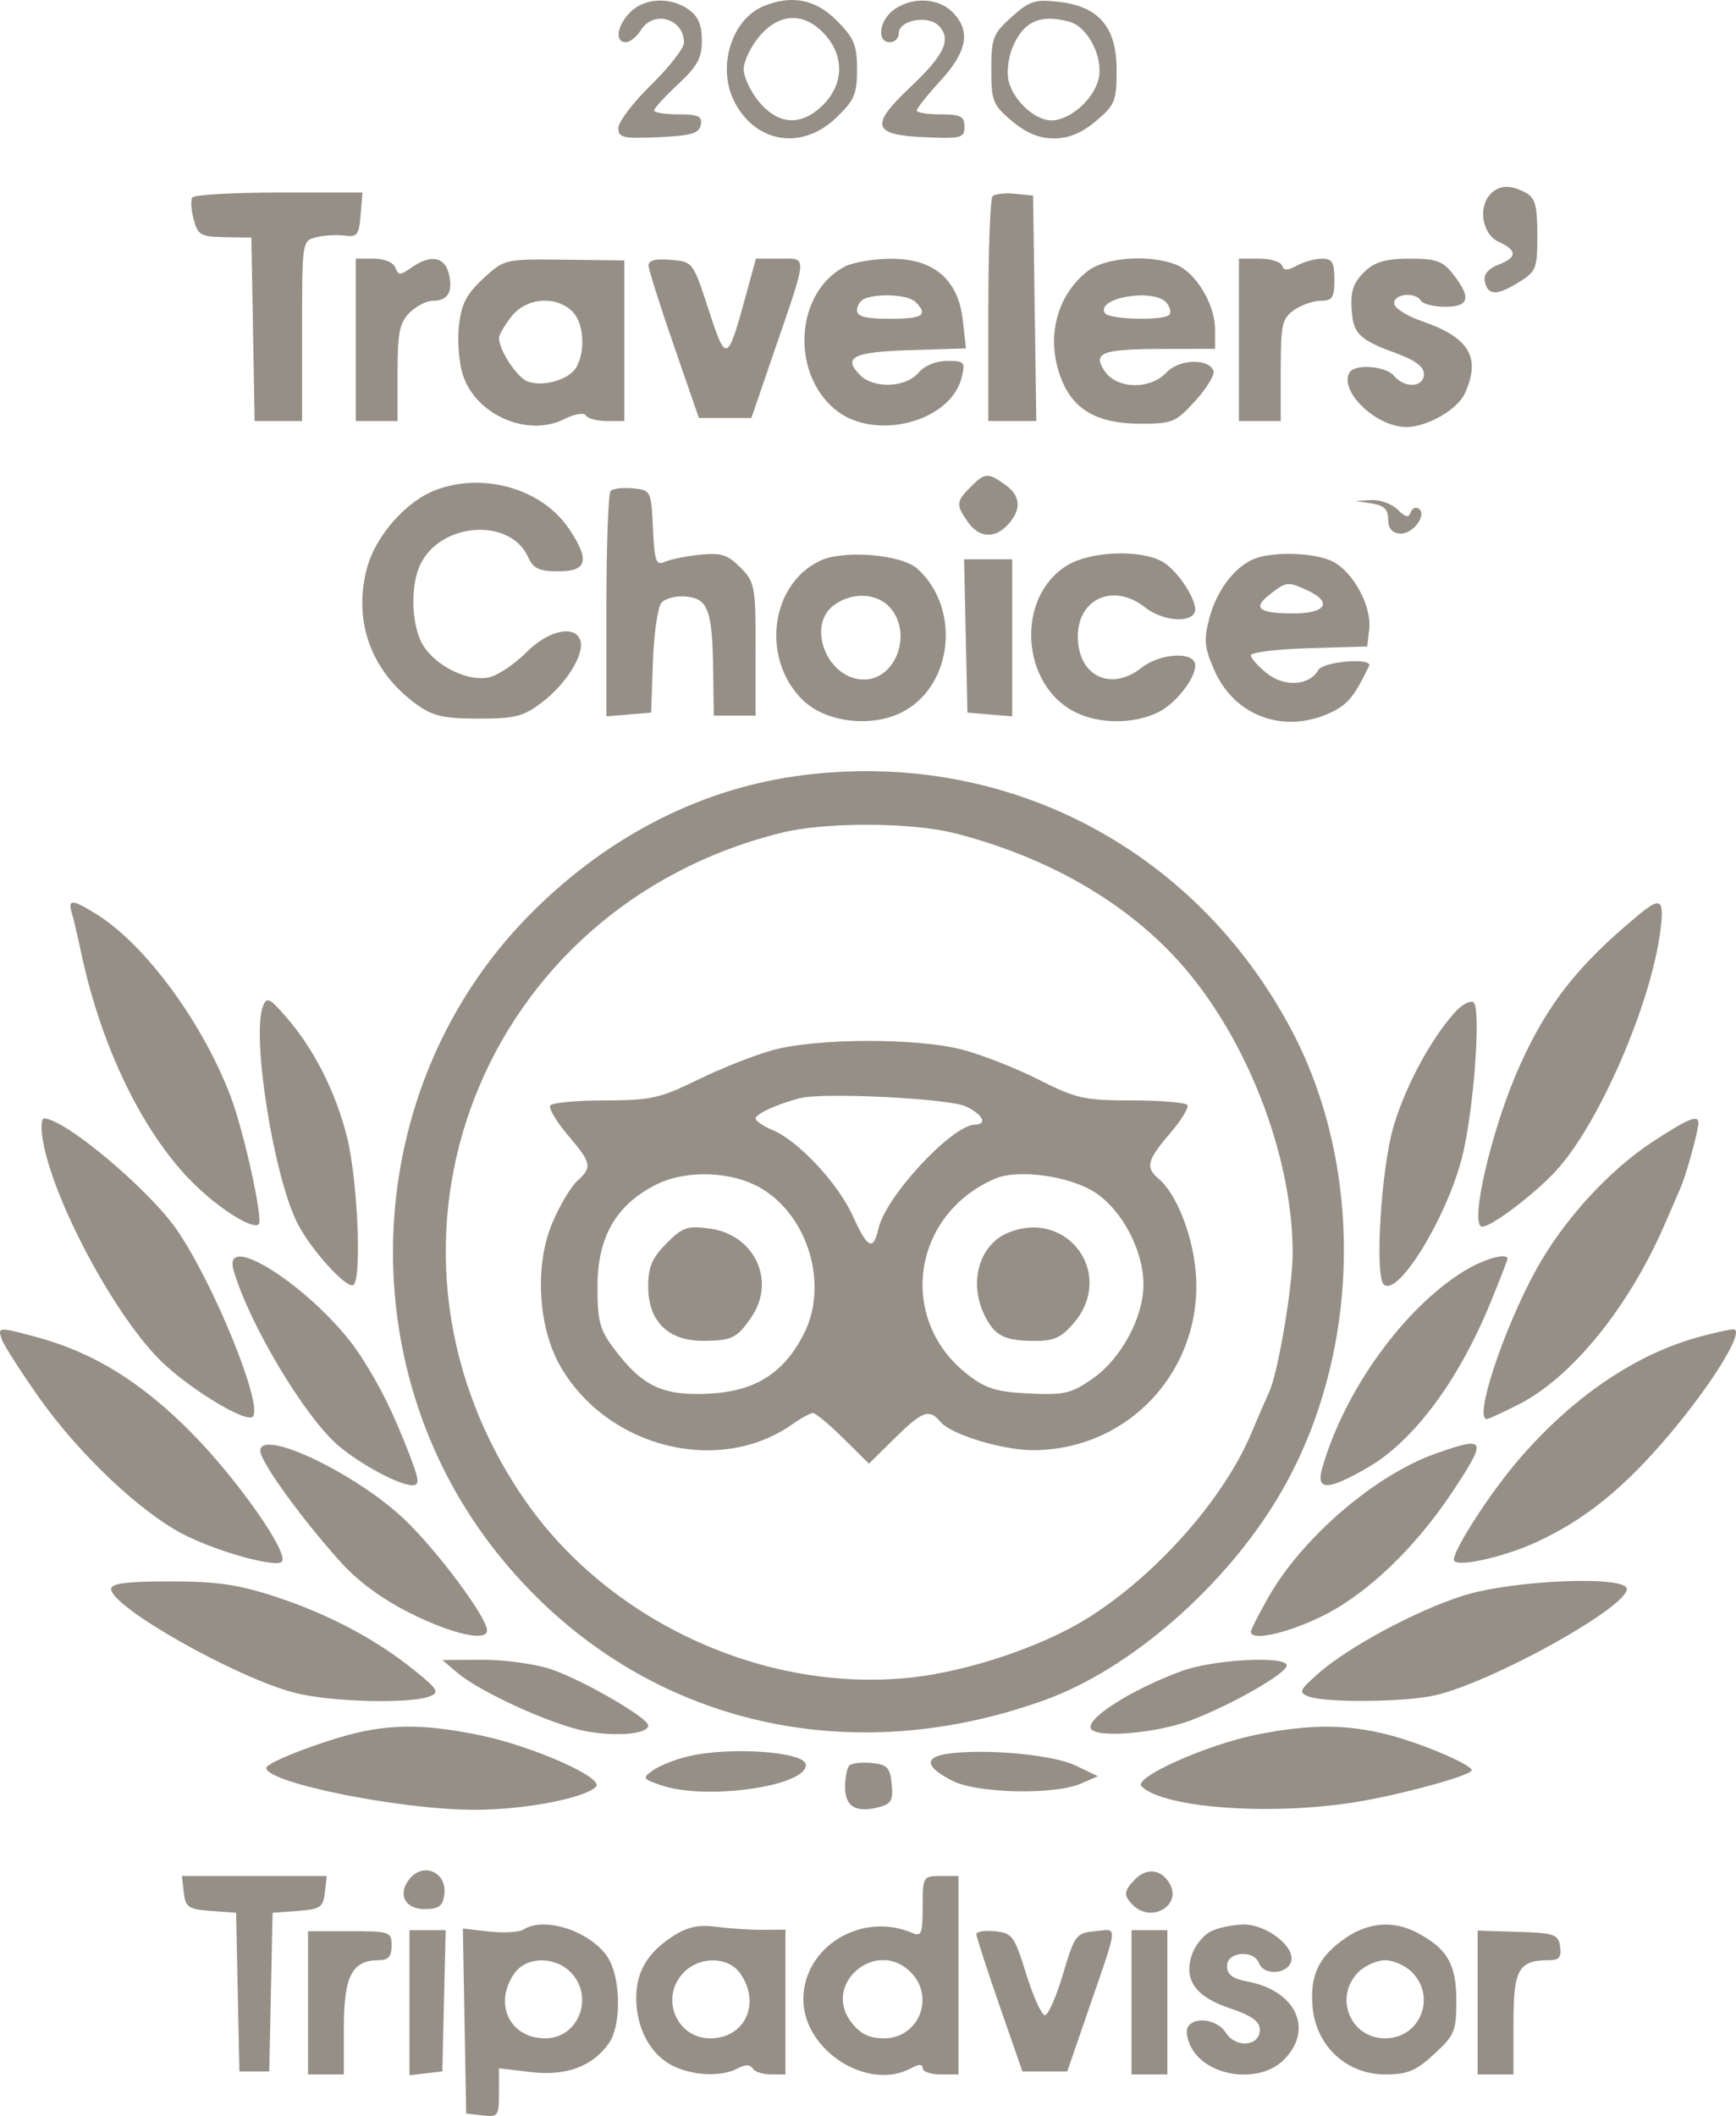 <svg width="87" height="106" viewBox="0 0 87 106" fill="none" xmlns="http://www.w3.org/2000/svg">
<path fill-rule="evenodd" clip-rule="evenodd" d="M31.587 0.609C30.915 1.286 30.793 2.115 31.365 2.115C31.572 2.115 31.91 1.844 32.115 1.513C32.752 0.486 34.278 0.926 34.278 2.137C34.278 2.414 33.538 3.365 32.633 4.251C31.729 5.136 30.988 6.108 30.988 6.411C30.988 6.899 31.219 6.952 33.004 6.873C34.644 6.8 35.038 6.685 35.119 6.257C35.201 5.824 35 5.729 34.001 5.729C33.331 5.729 32.783 5.641 32.783 5.532C32.783 5.424 33.321 4.835 33.979 4.223C34.948 3.322 35.175 2.906 35.175 2.028C35.175 1.25 34.988 0.812 34.51 0.476C33.595 -0.17 32.302 -0.112 31.587 0.609ZM38.278 0.303C36.659 0.962 35.919 3.372 36.805 5.097C37.867 7.166 40.177 7.54 41.883 5.92C42.815 5.034 42.951 4.724 42.951 3.48C42.951 2.261 42.804 1.907 41.934 1.031C40.878 -0.033 39.687 -0.27 38.278 0.303ZM44.812 0.476C44.06 1.006 43.914 2.115 44.596 2.115C44.842 2.115 45.044 1.915 45.044 1.669C45.044 1.008 46.492 0.733 47.044 1.29C47.703 1.953 47.333 2.752 45.615 4.37C43.583 6.285 43.715 6.758 46.318 6.873C48.178 6.955 48.334 6.914 48.334 6.346C48.334 5.828 48.143 5.729 47.137 5.729C46.48 5.729 45.941 5.643 45.941 5.537C45.941 5.432 46.48 4.757 47.137 4.038C48.481 2.57 48.661 1.541 47.736 0.609C47.02 -0.112 45.727 -0.17 44.812 0.476ZM50.694 0.851C49.766 1.687 49.679 1.91 49.679 3.479C49.679 5.066 49.756 5.257 50.715 6.064C51.432 6.667 52.079 6.934 52.819 6.934C53.56 6.934 54.207 6.667 54.924 6.064C55.879 5.261 55.96 5.062 55.96 3.51C55.96 1.359 55.076 0.32 53.047 0.09C51.87 -0.044 51.587 0.048 50.694 0.851ZM41.32 1.707C42.317 2.79 42.295 4.2 41.265 5.237C40.179 6.33 39.028 6.282 38.043 5.104C37.617 4.594 37.269 3.859 37.269 3.471C37.269 3.082 37.617 2.347 38.043 1.837C39.044 0.639 40.292 0.59 41.32 1.707ZM53.59 1.087C54.511 1.336 55.296 2.851 55.061 3.927C54.836 4.961 53.628 6.031 52.686 6.031C51.866 6.031 50.791 5.04 50.546 4.059C50.444 3.646 50.527 2.901 50.731 2.403C51.278 1.075 52.118 0.688 53.59 1.087ZM74.71 9.705C74.056 10.364 74.277 11.732 75.099 12.109C76.053 12.547 76.047 12.897 75.077 13.268C74.597 13.451 74.344 13.751 74.404 14.063C74.547 14.806 74.986 14.832 76.071 14.166C76.993 13.6 77.043 13.477 77.043 11.768C77.043 10.296 76.938 9.91 76.465 9.656C75.704 9.246 75.151 9.262 74.71 9.705ZM9.636 9.897C9.551 10.035 9.584 10.533 9.709 11.003C9.913 11.774 10.066 11.86 11.266 11.881L12.596 11.904L12.679 16.497L12.761 21.09H13.95H15.138V16.578C15.138 12.071 15.139 12.066 15.854 11.885C16.247 11.786 16.886 11.749 17.274 11.804C17.895 11.892 17.991 11.768 18.072 10.774L18.165 9.645H13.978C11.675 9.645 9.721 9.758 9.636 9.897ZM49.743 9.831C49.626 9.95 49.53 12.531 49.53 15.569V21.09H50.733H51.935L51.854 15.443L51.773 9.796L50.865 9.706C50.365 9.657 49.861 9.713 49.743 9.831ZM17.83 17.024V21.09H18.877H19.923V18.681C19.923 16.673 20.023 16.171 20.521 15.669C20.85 15.338 21.381 15.066 21.7 15.066C22.454 15.066 22.716 14.61 22.488 13.694C22.278 12.851 21.561 12.741 20.618 13.406C20.057 13.801 19.964 13.801 19.814 13.406C19.715 13.146 19.262 12.958 18.736 12.958H17.83V17.024ZM24.217 13.955C23.377 14.731 23.121 15.226 22.999 16.321C22.914 17.083 23.004 18.194 23.2 18.791C23.855 20.79 26.442 21.917 28.268 20.999C28.788 20.738 29.262 20.657 29.358 20.814C29.452 20.966 29.924 21.09 30.408 21.09H31.288V17.068V13.045L28.284 13.01C25.291 12.974 25.276 12.978 24.217 13.955ZM32.504 13.316C32.515 13.533 33.087 15.338 33.775 17.325L35.026 20.94H36.34H37.655L38.792 17.627C40.499 12.655 40.481 12.958 39.077 12.958H37.883L37.41 14.69C36.451 18.203 36.397 18.227 35.513 15.518C34.728 13.114 34.724 13.108 33.605 13.015C32.825 12.95 32.49 13.042 32.504 13.316ZM42.361 13.343C39.869 14.614 39.59 18.651 41.866 20.523C43.818 22.128 47.644 21.151 48.195 18.907C48.384 18.137 48.333 18.078 47.466 18.078C46.904 18.078 46.33 18.317 46.021 18.681C45.395 19.418 43.789 19.482 43.108 18.796C42.213 17.895 42.744 17.63 45.629 17.54L48.409 17.453L48.251 16.043C48.023 14.006 46.802 12.957 44.666 12.963C43.804 12.965 42.768 13.136 42.361 13.343ZM54.499 13.587C52.891 14.861 52.384 17.049 53.227 19.081C53.838 20.553 55.042 21.218 57.109 21.225C58.752 21.231 58.918 21.163 59.894 20.09C60.465 19.462 60.88 18.787 60.816 18.589C60.604 17.939 59.082 17.984 58.459 18.658C57.659 19.523 55.996 19.502 55.383 18.62C54.722 17.67 55.19 17.486 58.277 17.48L60.894 17.476L60.893 16.497C60.891 15.243 59.916 13.629 58.93 13.252C57.568 12.73 55.371 12.896 54.499 13.587ZM62.09 17.024V21.09H63.137H64.184V18.547C64.184 16.261 64.251 15.957 64.849 15.535C65.214 15.278 65.82 15.066 66.194 15.066C66.773 15.066 66.875 14.908 66.875 14.012C66.875 13.148 66.764 12.958 66.257 12.958C65.918 12.958 65.352 13.113 65.001 13.302C64.521 13.561 64.333 13.561 64.248 13.302C64.185 13.113 63.674 12.958 63.112 12.958H62.09V17.024ZM68.427 13.572C67.78 14.179 67.643 14.645 67.767 15.819C67.863 16.728 68.261 17.075 69.882 17.662C70.911 18.034 71.361 18.363 71.361 18.74C71.361 19.409 70.39 19.468 69.866 18.831C69.458 18.337 67.909 18.215 67.638 18.655C67.074 19.575 68.959 21.392 70.478 21.392C71.522 21.392 73.047 20.516 73.413 19.706C74.23 17.901 73.638 16.907 71.261 16.091C70.487 15.825 69.866 15.424 69.866 15.189C69.866 14.707 70.931 14.61 71.212 15.066C71.313 15.232 71.859 15.368 72.425 15.368C73.631 15.368 73.745 14.918 72.835 13.752C72.306 13.075 71.985 12.958 70.648 12.958C69.485 12.958 68.913 13.116 68.427 13.572ZM45.881 15.127C46.536 15.786 46.256 15.97 44.596 15.97C43.376 15.97 42.951 15.86 42.951 15.543C42.951 15.309 43.119 15.048 43.325 14.965C44.04 14.674 45.525 14.768 45.881 15.127ZM58.462 15.169C58.645 15.392 58.707 15.663 58.599 15.772C58.295 16.078 55.568 16.006 55.373 15.687C54.898 14.913 57.844 14.419 58.462 15.169ZM28.647 15.565C29.241 16.106 29.367 17.491 28.903 18.365C28.566 18.998 27.31 19.391 26.474 19.123C25.939 18.953 25.007 17.558 25.007 16.929C25.007 16.777 25.286 16.297 25.627 15.86C26.355 14.928 27.794 14.788 28.647 15.565ZM48.633 24.403C47.913 25.129 47.901 25.282 48.5 26.143C49.066 26.956 49.864 27.003 50.53 26.262C51.209 25.507 51.151 24.827 50.36 24.27C49.505 23.666 49.353 23.678 48.633 24.403ZM21.867 24.535C20.379 25.082 18.826 26.831 18.393 28.448C17.677 31.12 18.602 33.654 20.895 35.301C21.692 35.873 22.249 35.999 23.984 35.999C25.842 35.999 26.235 35.896 27.199 35.155C28.413 34.223 29.326 32.715 29.076 32.057C28.781 31.284 27.465 31.587 26.384 32.675C25.814 33.249 24.988 33.809 24.548 33.921C23.53 34.178 21.92 33.428 21.237 32.378C20.598 31.396 20.533 29.273 21.109 28.189C22.199 26.136 25.583 25.954 26.463 27.9C26.728 28.485 27.014 28.62 27.992 28.62C29.431 28.62 29.57 28.066 28.52 26.497C27.186 24.503 24.281 23.646 21.867 24.535ZM30.604 24.59C30.486 24.708 30.39 27.298 30.39 30.345V35.885L31.512 35.792L32.633 35.698L32.721 33.153C32.769 31.753 32.96 30.425 33.144 30.201C33.329 29.976 33.888 29.835 34.391 29.885C35.496 29.995 35.701 30.569 35.743 33.665L35.773 35.849H36.82H37.867V32.522C37.867 29.357 37.83 29.158 37.104 28.427C36.469 27.787 36.13 27.68 35.085 27.787C34.394 27.858 33.601 28.018 33.321 28.144C32.877 28.343 32.801 28.131 32.723 26.463C32.634 24.58 32.621 24.553 31.725 24.465C31.226 24.415 30.721 24.472 30.604 24.59ZM68.744 25.221C69.357 25.315 69.567 25.518 69.567 26.016C69.567 26.469 69.76 26.699 70.164 26.73C70.807 26.779 71.554 25.764 71.088 25.474C70.938 25.38 70.758 25.472 70.69 25.679C70.6 25.951 70.421 25.909 70.045 25.53C69.758 25.242 69.164 25.026 68.723 25.051L67.922 25.096L68.744 25.221ZM41.1 28.09C38.588 29.275 38.129 33.041 40.248 35.085C41.428 36.223 43.785 36.471 45.32 35.618C47.78 34.251 48.129 30.425 45.971 28.488C45.171 27.769 42.281 27.533 41.1 28.09ZM53.474 28.327C50.886 29.916 51.148 34.334 53.911 35.688C55.111 36.276 56.797 36.278 58.021 35.693C59.035 35.209 60.156 33.64 59.847 33.138C59.535 32.63 58.026 32.804 57.224 33.439C55.667 34.672 54.016 33.87 54.016 31.881C54.016 29.971 55.826 29.19 57.387 30.427C58.199 31.071 59.54 31.23 59.852 30.72C60.133 30.264 59.03 28.528 58.186 28.098C57.033 27.511 54.612 27.628 53.474 28.327ZM62.838 28.004C61.859 28.412 60.97 29.591 60.609 30.958C60.319 32.061 60.354 32.43 60.861 33.585C61.875 35.894 64.388 36.795 66.714 35.684C67.549 35.285 67.872 34.889 68.61 33.364C68.82 32.93 66.312 33.129 66.068 33.566C65.63 34.349 64.377 34.432 63.498 33.736C63.053 33.383 62.688 32.974 62.688 32.826C62.688 32.678 64 32.519 65.604 32.471L68.52 32.385L68.619 31.514C68.747 30.379 67.838 28.679 66.815 28.141C65.938 27.68 63.794 27.606 62.838 28.004ZM48.4 31.858L48.483 35.698L49.605 35.792L50.726 35.885V31.951V28.018H49.521H48.316L48.4 31.858ZM65.515 29.572C66.797 30.16 66.461 30.729 64.832 30.729C63.068 30.729 62.745 30.467 63.647 29.768C64.467 29.132 64.54 29.124 65.515 29.572ZM44.599 30.431C45.749 31.711 44.909 34.042 43.297 34.042C41.453 34.042 40.377 31.312 41.821 30.294C42.738 29.647 43.948 29.707 44.599 30.431ZM39.811 38.892C34.882 39.603 30.245 42.04 26.463 45.905C18.072 54.482 17.397 68.38 24.916 77.802C31.523 86.082 42.029 88.897 52.371 85.159C56.656 83.61 61.394 79.481 64.088 74.946C68.191 68.042 68.445 58.623 64.719 51.591C59.827 42.357 50.113 37.405 39.811 38.892ZM47.842 41.739C52.759 42.995 56.866 45.448 59.591 48.757C62.703 52.536 64.782 58.145 64.782 62.763C64.782 64.449 64.052 68.767 63.604 69.733C63.451 70.064 63.048 70.995 62.709 71.801C61.309 75.133 57.843 79.02 54.385 81.135C52.153 82.501 48.543 83.71 45.76 84.025C38.304 84.867 30.375 81.191 26.16 74.939C17.566 62.194 24.14 45.422 39.184 41.713C41.372 41.173 45.676 41.187 47.842 41.739ZM3.594 45.713C3.681 46.003 3.896 46.918 4.072 47.746C5.1 52.589 7.279 56.99 9.863 59.443C11.158 60.672 12.693 61.604 12.967 61.327C13.197 61.096 12.227 56.691 11.557 54.922C10.157 51.228 7.282 47.32 4.851 45.807C3.632 45.048 3.388 45.03 3.594 45.713ZM82.127 45.825C79.081 48.346 77.565 50.268 76.157 53.396C74.758 56.503 73.607 61.45 74.282 61.45C74.76 61.45 76.938 59.795 78.013 58.614C80.138 56.281 82.721 50.341 83.203 46.681C83.42 45.038 83.245 44.899 82.127 45.825ZM13.18 50.401C12.591 51.905 13.725 59.001 14.924 61.316C15.627 62.673 17.44 64.644 17.725 64.362C18.142 63.95 17.911 58.991 17.378 56.909C16.803 54.663 15.729 52.549 14.361 50.97C13.514 49.992 13.368 49.922 13.18 50.401ZM72.931 50.692C71.727 52.011 70.435 54.404 69.837 56.427C69.22 58.514 68.886 63.872 69.344 64.336C70.026 65.028 72.484 61.05 73.268 57.986C73.859 55.678 74.242 50.459 73.838 50.208C73.675 50.107 73.267 50.324 72.931 50.692ZM38.764 52.596C37.859 52.839 36.161 53.508 34.989 54.082C33.065 55.024 32.611 55.125 30.296 55.125C28.887 55.125 27.663 55.241 27.576 55.383C27.489 55.525 27.885 56.19 28.455 56.861C29.655 58.273 29.694 58.463 28.922 59.166C28.609 59.452 28.055 60.383 27.691 61.234C26.778 63.372 26.955 66.506 28.1 68.474C30.467 72.542 36.056 73.926 39.707 71.348C40.144 71.04 40.61 70.787 40.743 70.787C40.876 70.787 41.561 71.358 42.266 72.055L43.549 73.322L44.831 72.055C46.219 70.683 46.573 70.554 47.124 71.222C47.646 71.857 50.222 72.645 51.773 72.645C56.589 72.645 60.311 68.585 59.926 63.751C59.777 61.879 58.954 59.794 58.075 59.059C57.393 58.489 57.483 58.122 58.628 56.787C59.191 56.131 59.587 55.489 59.507 55.36C59.428 55.231 58.181 55.125 56.737 55.125C54.335 55.125 53.933 55.036 52.044 54.08C50.908 53.505 49.176 52.827 48.196 52.574C45.944 51.992 40.963 52.004 38.764 52.596ZM48.408 55.428C49.265 55.84 49.503 56.324 48.857 56.338C47.709 56.364 44.406 59.913 44.03 61.526C43.758 62.692 43.492 62.565 42.736 60.907C41.991 59.271 40.01 57.151 38.725 56.615C38.253 56.418 37.867 56.154 37.867 56.029C37.867 55.8 38.988 55.29 40.11 55.009C41.288 54.713 47.583 55.031 48.408 55.428ZM2.153 57.158C2.678 60.124 5.599 65.634 7.917 68.031C9.282 69.442 12.318 71.318 12.668 70.966C13.204 70.427 10.74 64.356 8.882 61.636C7.495 59.606 3.237 56.029 2.207 56.029C2.067 56.029 2.043 56.537 2.153 57.158ZM82.846 57.181C80.618 58.634 78.316 61.164 76.959 63.65C75.317 66.659 73.859 71.088 74.511 71.088C74.599 71.088 75.321 70.756 76.117 70.35C78.794 68.984 81.649 65.457 83.442 61.3C83.728 60.637 84.081 59.824 84.226 59.492C84.504 58.861 85.113 56.644 85.116 56.255C85.119 55.824 84.603 56.035 82.846 57.181ZM38.163 59.538C40.517 60.939 41.525 64.372 40.295 66.802C39.283 68.798 37.852 69.7 35.507 69.817C33.218 69.931 32.203 69.453 30.799 67.599C30.054 66.615 29.942 66.205 29.942 64.464C29.942 61.991 30.854 60.383 32.833 59.367C34.364 58.581 36.679 58.656 38.163 59.538ZM54.909 59.755C56.254 60.652 57.305 62.664 57.305 64.343C57.305 65.993 56.195 68.053 54.763 69.059C53.7 69.805 53.347 69.889 51.59 69.808C49.971 69.734 49.416 69.567 48.522 68.88C44.953 66.138 45.679 60.843 49.872 59.044C51.033 58.546 53.649 58.916 54.909 59.755ZM33.395 62.293C32.674 63.019 32.484 63.47 32.484 64.453C32.484 66.187 33.485 67.175 35.236 67.168C36.68 67.163 36.941 67.035 37.66 65.976C38.901 64.15 37.812 61.848 35.563 61.544C34.449 61.394 34.203 61.479 33.395 62.293ZM50.534 61.749C49.055 62.35 48.518 64.288 49.369 65.946C49.881 66.943 50.359 67.173 51.92 67.173C52.832 67.173 53.223 66.984 53.84 66.246C55.883 63.8 53.492 60.547 50.534 61.749ZM11.706 63.634C12.479 66.31 15.283 70.999 16.957 72.418C18.076 73.367 20.006 74.401 20.655 74.401C21.044 74.401 21.021 74.17 20.501 72.82C19.712 70.774 19.04 69.418 18.074 67.926C16.073 64.836 11.08 61.471 11.706 63.634ZM73.348 63.689C70.334 65.554 67.362 69.689 66.264 73.543C65.939 74.685 66.533 74.68 68.536 73.523C70.842 72.191 73.093 69.171 74.692 65.264C75.163 64.115 75.548 63.126 75.548 63.065C75.548 62.73 74.347 63.07 73.348 63.689ZM0.09 67.098C0.192 67.387 1.029 68.694 1.95 70.001C3.983 72.885 7.139 75.853 9.313 76.925C11.043 77.778 13.824 78.536 14.123 78.235C14.515 77.841 11.921 74.131 9.626 71.806C7.091 69.238 4.692 67.753 1.83 66.981C-0.082 66.465 -0.131 66.468 0.09 67.098ZM85.118 66.981C81.913 67.861 78.745 70.031 76.052 73.19C74.657 74.826 72.872 77.59 72.861 78.13C72.853 78.559 75.272 78.045 77.001 77.251C79.426 76.135 81.389 74.549 83.641 71.886C85.875 69.243 87.506 66.557 86.856 66.591C86.64 66.602 85.858 66.777 85.118 66.981ZM13.045 72.679C13.045 73.214 15.079 76.035 17.027 78.202C17.953 79.233 19.141 80.106 20.611 80.837C22.678 81.866 24.409 82.249 24.409 81.677C24.409 81.031 21.927 77.694 20.279 76.123C17.854 73.811 13.045 71.522 13.045 72.679ZM71.959 72.814C68.927 73.88 65.274 77.012 63.567 80.01C63.084 80.859 62.688 81.638 62.688 81.742C62.688 82.216 64.421 81.848 66.189 80.998C68.436 79.918 70.902 77.579 72.782 74.743C74.554 72.071 74.491 71.924 71.959 72.814ZM5.569 79.6C5.569 80.5 11.784 84.018 14.751 84.796C16.524 85.261 20.547 85.369 21.537 84.978C22.035 84.781 21.945 84.626 20.789 83.692C18.85 82.124 16.485 80.868 13.829 79.995C11.946 79.376 10.882 79.221 8.521 79.221C6.349 79.221 5.569 79.321 5.569 79.6ZM73.305 79.941C70.915 80.707 67.553 82.518 66.043 83.854C65.123 84.667 65.074 84.785 65.572 84.982C66.4 85.31 70.424 85.274 71.929 84.924C74.807 84.256 81.529 80.528 81.529 79.6C81.529 78.913 75.764 79.152 73.305 79.941ZM22.914 83.792C24.051 84.76 27.665 86.406 29.344 86.721C30.886 87.011 32.484 86.866 32.484 86.436C32.484 86.054 29.201 84.155 27.613 83.619C26.826 83.354 25.279 83.141 24.174 83.146L22.166 83.156L22.914 83.792ZM59.249 83.701C56.646 84.648 54.259 86.192 54.705 86.641C55.135 87.075 58.045 86.803 59.698 86.173C61.746 85.393 64.483 83.825 64.483 83.431C64.483 82.936 60.838 83.124 59.249 83.701ZM17.979 86.782C16.251 87.176 13.344 88.291 13.344 88.56C13.344 89.311 20.091 90.667 23.811 90.662C26.285 90.659 29.292 90.085 29.867 89.506C30.302 89.069 26.709 87.475 24.048 86.925C21.524 86.404 19.816 86.364 17.979 86.782ZM62.972 86.899C60.456 87.405 56.779 89.052 57.207 89.483C58.326 90.609 63.983 90.984 68.292 90.216C70.618 89.802 73.754 88.92 73.754 88.68C73.754 88.404 71.301 87.354 69.655 86.924C67.514 86.365 65.665 86.359 62.972 86.899ZM34.477 87.986C33.847 88.135 33.066 88.445 32.741 88.674C32.176 89.072 32.192 89.104 33.11 89.426C35.33 90.205 40.425 89.492 40.386 88.407C40.362 87.75 36.603 87.483 34.477 87.986ZM47.493 87.855C46.278 88.028 46.375 88.529 47.757 89.221C48.994 89.84 52.834 89.922 54.146 89.358L55.024 88.981L53.899 88.443C52.758 87.897 49.37 87.586 47.493 87.855ZM42.566 88.443C42.449 88.561 42.352 89.046 42.352 89.521C42.352 90.498 42.885 90.823 44.016 90.538C44.667 90.373 44.767 90.199 44.688 89.376C44.608 88.542 44.469 88.394 43.688 88.318C43.188 88.268 42.684 88.325 42.566 88.443ZM20.533 94.115C19.909 94.872 20.281 95.636 21.273 95.636C21.987 95.636 22.187 95.491 22.267 94.917C22.423 93.809 21.238 93.261 20.533 94.115ZM56.893 94.136C56.314 94.719 56.292 94.946 56.767 95.425C57.714 96.378 59.285 95.422 58.592 94.315C58.167 93.635 57.465 93.561 56.893 94.136ZM9.212 94.807C9.297 95.547 9.441 95.646 10.569 95.728L11.832 95.82L11.915 99.794L11.998 103.768H12.746H13.494L13.577 99.794L13.66 95.82L14.923 95.728C16.051 95.646 16.195 95.547 16.28 94.807L16.374 93.979H12.746H9.117L9.212 94.807ZM46.24 95.517C46.24 96.867 46.176 97.028 45.717 96.83C43.186 95.74 40.261 97.522 40.261 100.154C40.261 102.717 43.486 104.779 45.662 103.607C46.06 103.392 46.24 103.392 46.24 103.607C46.24 103.778 46.644 103.918 47.137 103.918H48.035V98.949V93.979H47.137C46.258 93.979 46.24 94.009 46.24 95.517ZM26.25 96.654C26.029 96.795 25.252 96.843 24.523 96.76L23.197 96.61L23.28 101.243L23.363 105.876L24.185 105.971C24.963 106.062 25.007 106.001 25.007 104.84V103.612L26.599 103.8C28.376 104.011 29.707 103.518 30.522 102.347C31.109 101.503 31.125 99.335 30.553 98.221C29.851 96.853 27.36 95.946 26.25 96.654ZM33.79 96.952C32.472 97.781 31.886 98.746 31.886 100.085C31.886 101.587 32.575 102.891 33.67 103.462C34.678 103.987 36.156 104.056 36.971 103.616C37.345 103.415 37.593 103.415 37.717 103.616C37.819 103.783 38.23 103.918 38.632 103.918H39.362V100.292V96.665L38.24 96.675C37.624 96.68 36.581 96.612 35.923 96.524C35.046 96.406 34.477 96.52 33.79 96.952ZM60.686 96.749C60.324 96.925 59.9 97.441 59.742 97.896C59.301 99.171 59.896 100.02 61.642 100.607C62.741 100.976 63.137 101.262 63.137 101.685C63.137 102.515 61.923 102.617 61.434 101.829C61.024 101.167 59.867 100.99 59.531 101.538C59.419 101.719 59.494 102.178 59.695 102.559C60.493 104.059 63.124 104.41 64.347 103.179C65.848 101.667 64.952 99.726 62.541 99.27C61.767 99.124 61.492 98.918 61.492 98.483C61.492 97.764 62.83 97.65 63.096 98.346C63.328 98.955 64.454 98.922 64.692 98.299C64.973 97.561 63.481 96.384 62.298 96.409C61.772 96.42 61.047 96.573 60.686 96.749ZM67.447 97.075C66.082 98.002 65.626 98.968 65.787 100.595C65.976 102.519 67.505 103.918 69.417 103.918C70.54 103.918 70.961 103.744 71.878 102.897C72.899 101.955 72.985 101.747 72.985 100.206C72.985 98.397 72.519 97.599 71.003 96.81C69.832 96.2 68.602 96.292 67.447 97.075ZM15.438 100.331V103.918H16.335H17.232V101.556C17.232 98.997 17.648 98.196 18.975 98.196C19.462 98.196 19.624 98.014 19.624 97.469C19.624 96.771 19.544 96.743 17.531 96.743H15.438V100.331ZM20.521 100.324V103.959L21.344 103.863L22.166 103.768L22.251 100.229L22.335 96.69H21.428H20.521V100.324ZM48.933 96.897C48.934 97.031 49.453 98.632 50.086 100.455L51.238 103.768H52.362H53.486L54.524 100.756C56.077 96.25 56.043 96.631 54.887 96.743C53.925 96.836 53.857 96.928 53.272 98.895C52.937 100.025 52.529 100.951 52.367 100.953C52.205 100.954 51.784 100.03 51.432 98.898C50.837 96.98 50.73 96.834 49.862 96.746C49.351 96.694 48.932 96.762 48.933 96.897ZM56.707 100.304V103.918H57.604H58.502V100.304V96.69H57.604H56.707V100.304ZM74.052 100.315V103.918H74.95H75.847V101.369C75.847 98.638 76.097 98.196 77.642 98.196C78.133 98.196 78.259 98.04 78.186 97.518C78.098 96.9 77.914 96.835 76.071 96.776L74.052 96.712V100.315ZM28.596 98.798C29.801 100.012 29 102.111 27.331 102.111C25.547 102.111 24.717 100.383 25.772 98.865C26.364 98.013 27.783 97.98 28.596 98.798ZM37.102 98.865C38.145 100.364 37.333 102.111 35.594 102.111C33.876 102.111 33.051 100.034 34.278 98.798C35.091 97.98 36.51 98.013 37.102 98.865ZM45.642 98.798C46.88 100.045 46.044 102.111 44.301 102.111C43.566 102.111 43.124 101.894 42.668 101.311C41.169 99.392 43.922 97.066 45.642 98.798ZM70.763 98.798C72.003 100.047 71.164 102.111 69.417 102.111C67.67 102.111 66.832 100.047 68.071 98.798C68.4 98.467 69.006 98.196 69.417 98.196C69.828 98.196 70.434 98.467 70.763 98.798Z" fill="#968F86"/>
</svg>
